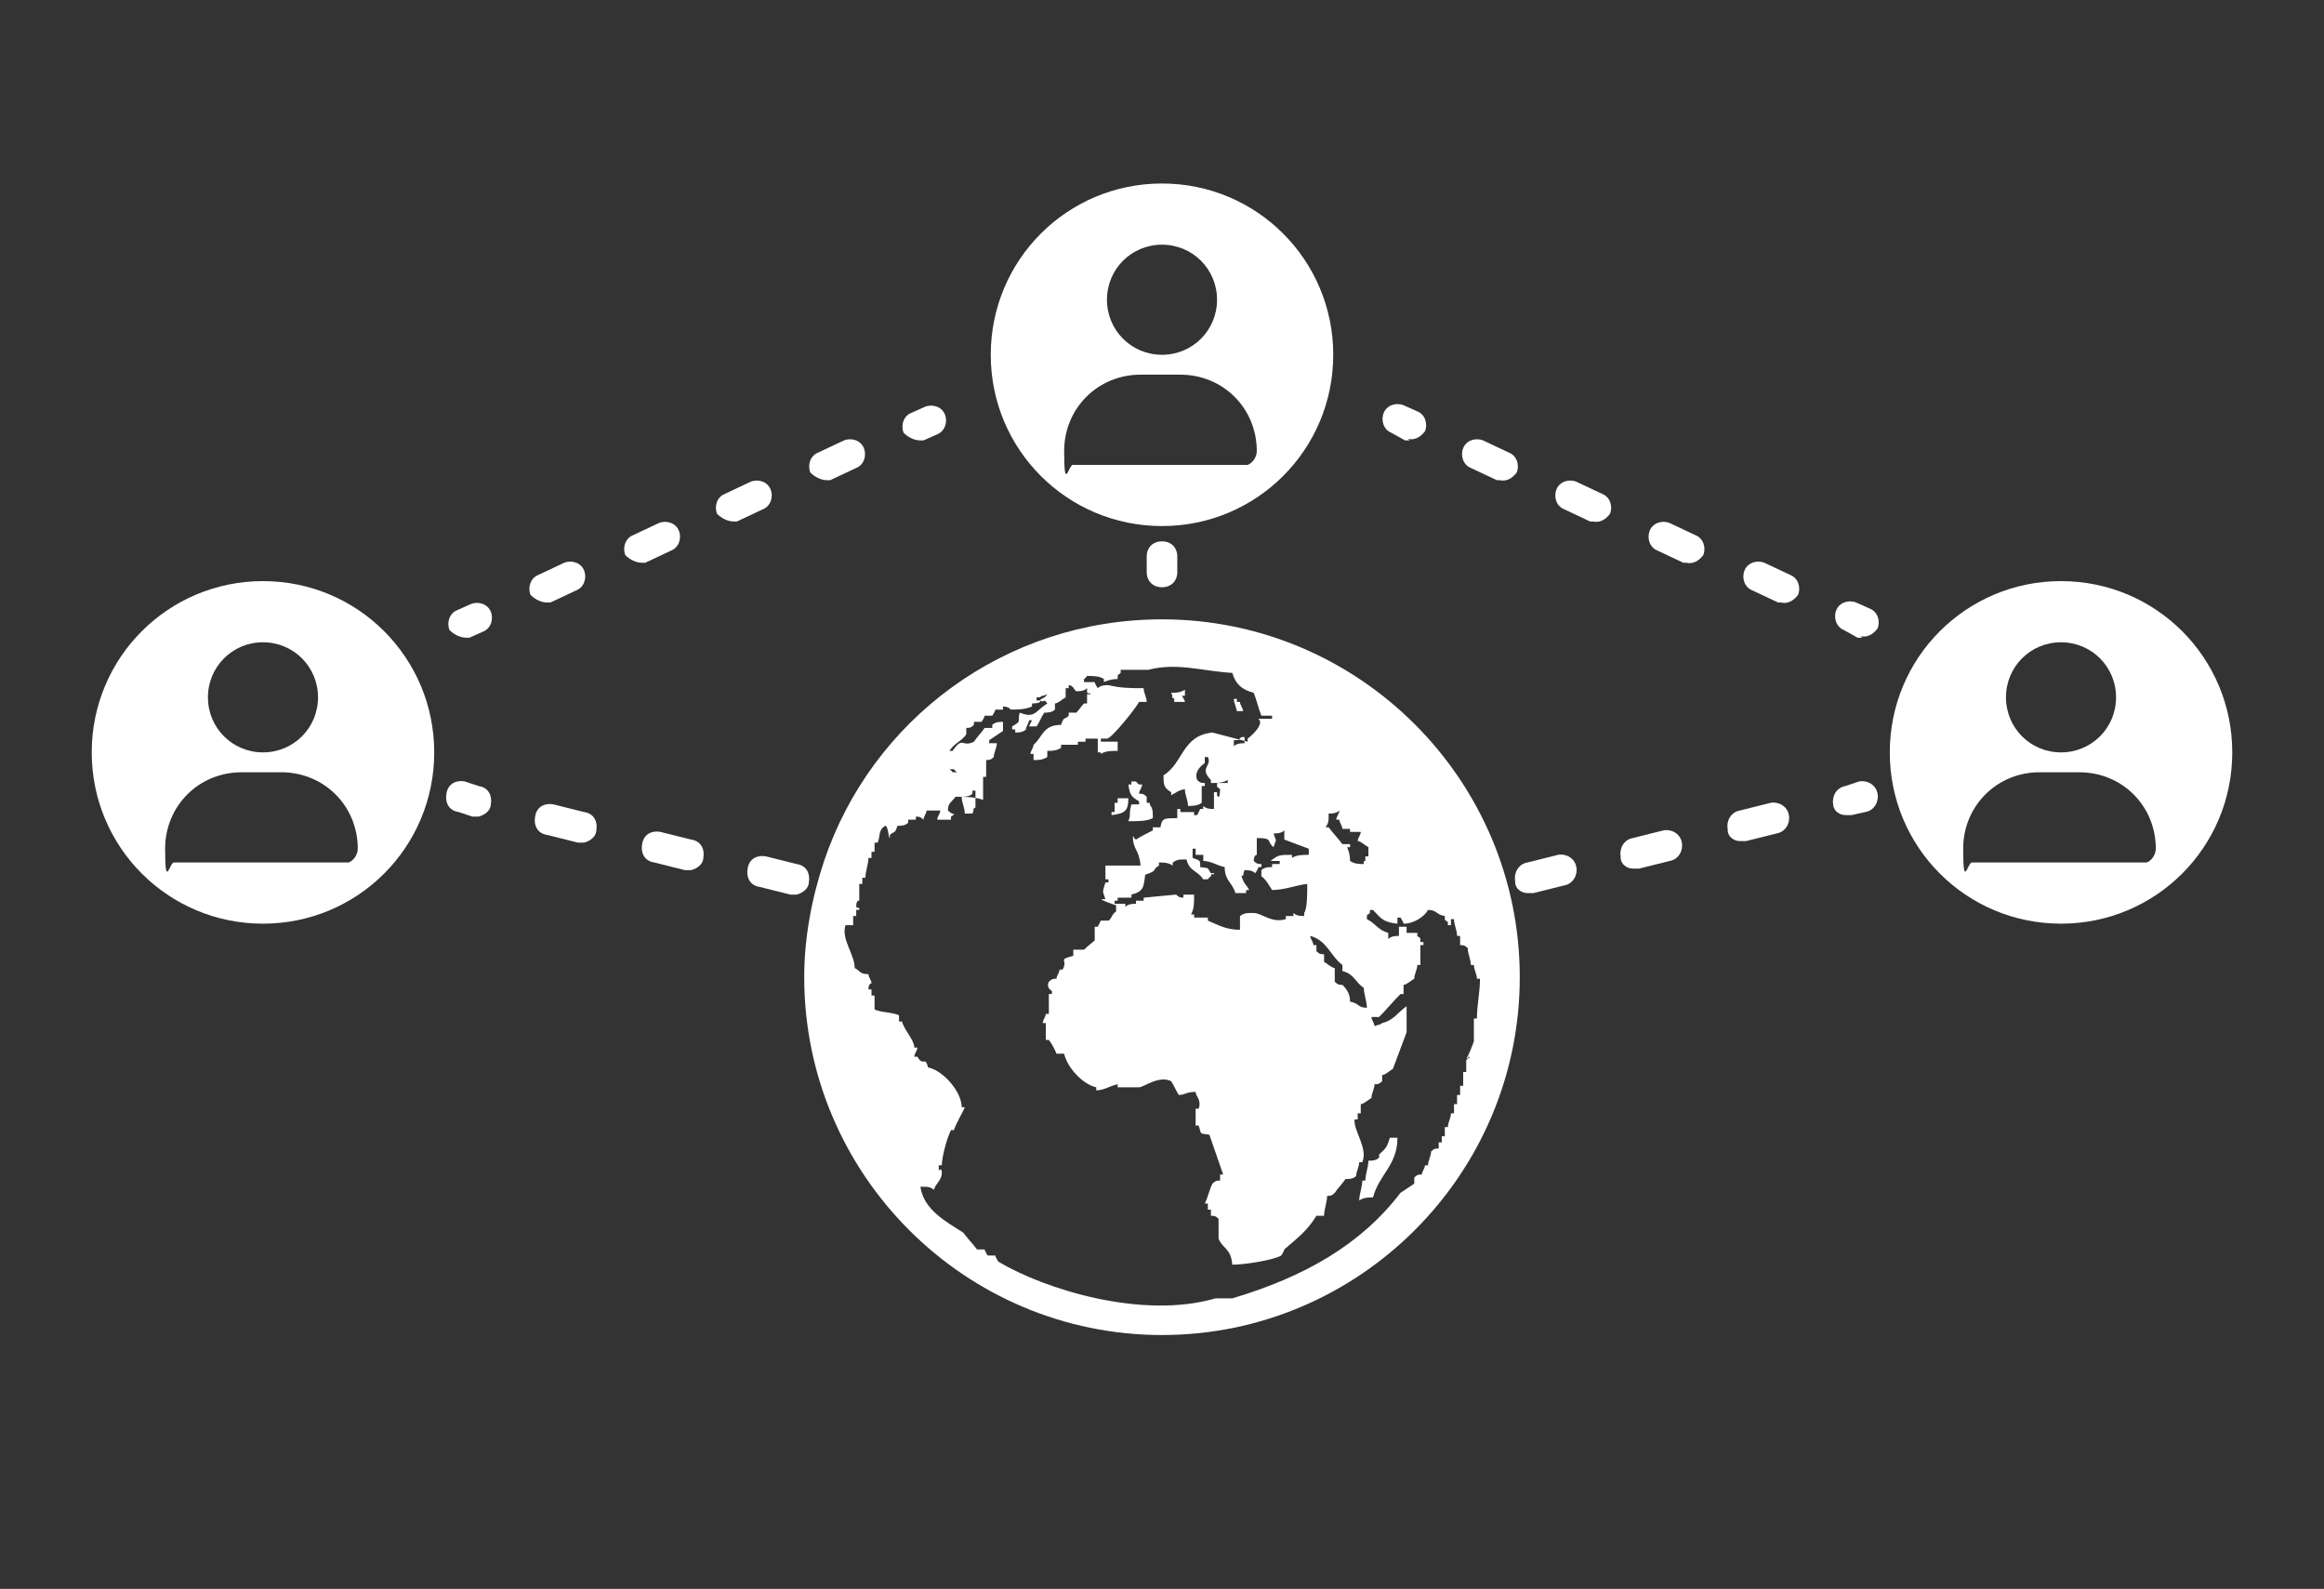 <?xml version="1.0" encoding="UTF-8"?>
<svg id="Layer_1" xmlns="http://www.w3.org/2000/svg" xmlns:xlink="http://www.w3.org/1999/xlink" version="1.1" viewBox="0 0 152 103.9">
  <rect x="0" y="0" width="152" height="103.9" fill="#333333" stroke="none"/>
  <!-- Generator: Adobe Illustrator 29.3.0, SVG Export Plug-In . SVG Version: 2.1.0 Build 146)  -->
  <defs>
    <style>
      .st0 {
        fill-rule: evenodd;
      }

      .st0, .st1 {
        fill: #fff;
      }
    </style>
  </defs>
  <path class="st1" d="M76,38.4c.6,0,1-.4,1-1v-1c0-.6-.4-1-1-1s-1,.4-1,1v1c0,.6.4,1,1,1Z"/>
  <g>
    <path class="st1" d="M30.5,41.7c-.4,0-.8-.2-1.1-.5-.2-.5,0-1.1.5-1.3l.9-.4c.5-.2,1.1,0,1.3.5s0,1.1-.5,1.3l-.9.4h-.3s0,0,0,0Z"/>
    <path class="st1" d="M35.8,39.4c-.4,0-.8-.2-1.1-.5-.2-.5,0-1.1.5-1.3l1.7-.8c.5-.2,1.1,0,1.3.5.2.5,0,1.1-.5,1.3l-1.7.8h-.3s0,0,0,0ZM42,36.8c-.4,0-.8-.2-1.1-.5-.2-.5,0-1.1.5-1.3l1.7-.8c.5-.2,1.1,0,1.3.5.2.5,0,1.1-.5,1.3l-1.7.8h-.3s0,0,0,0ZM48,34.1c-.4,0-.8-.2-1.1-.5-.2-.5,0-1.1.5-1.3l1.7-.8c.5-.2,1.1,0,1.3.5s0,1.1-.5,1.3l-1.7.8h-.3s0,0,0,0ZM54.1,31.4c-.4,0-.8-.2-1.1-.5-.2-.5,0-1.1.5-1.3l1.7-.8c.5-.2,1.1,0,1.3.5.2.5,0,1.1-.5,1.3l-1.7.8h-.3s0,0,0,0Z"/>
    <path class="st1" d="M60.2,28.8c-.4,0-.8-.2-1.1-.5-.2-.5,0-1.1.5-1.3l.9-.4c.5-.2,1.1,0,1.3.5.2.5,0,1.1-.5,1.3l-.9.4h-.3s0,0,0,0Z"/>
  </g>
  <path class="st0" d="M76,40.5c-10.3,0-19,6.6-22.1,15.8h0c-.8,2.4-1.3,5-1.3,7.6,0,12.9,10.5,23.4,23.4,23.4s23.4-10.5,23.4-23.4-10.5-23.4-23.4-23.4ZM61.4,76.2h.2c0-.5.3-1.7.6-2.3h.2c0-.2.7-1.4.7-1.5h-.2c0-1-1.2-2.4-2.2-2.6-.2-.8-.3,0-.7-.7h-.2c0-.2.2-.4.2-.6h-.2c0-.5-.7-1.2-.8-1.7h-.2v-.4c-.3-.2-1.3-.2-1.6-.4v-.9h-.2v-.4h-.2c0-.4.2-.4.2-.4,0-.2-.2-.4-.2-.6-.6,0-.5-.2-.9-.4,0-.9-.9-1.9-.6-2.8h.5v-.6h.2v-.4h.2c0-.3,0,0-.2-.2,0-.5.2-.4.2-.4v-1.1h.2v-.4h.2c0-.4.2-.9.2-1.3h.2v-.4h.2v-.6h.2c.2-.4,0-.8.5-1.1.2,0,.2.8.3.8v-.2c.3-.3.3,0,.5-.6.2,0,.5,0,.7-.2v-.2h.5v-.2c.2,0,.3,0,.5.2,0-.2.2-.4.2-.6h.9c0,.2-.2.4-.2.6h.9v-.2c.4-.3.2,0-.2-.4,0-.5.2-.5.5-.9.6,0,1.2,0,1.8.2,0-.2,0-1.2,0-1.5h.2v-1.1c.2,0,.3,0,.5-.2,0-.3.2-.6.2-.9h-.5v-.2c.3-.2.6-.4.9-.6v-.6c-.2,0-.5,0-.7.2v.2h-.5c-.2.3-.5.6-.7.9-.8.4-.7-.4-1.4.6h-.2c.3-.5.9-.7,1.1-1.1v-.4c.2,0,.3,0,.5-.2v-.2h.5c0,0,.2-.3.2-.4h.5c0,0,.2-.3.2-.4h.5v-.2c.4,0,.5.2.5.2.5,0,.9,0,1.4-.2v-.2c0,0,.7,0,.5-.2h-.2v-.2h.2c.3-.2,0,0,.5-.2-.2.3-.3.2-.5.4.4.2.2-.2.5.2-.8.5-.8,1-1.8.6-.2.6.2.5-.5.9v.2h.2v.2c.2,0,.5,0,.7-.2,0-.2.2-.4.2-.6h.2l-.2.4h.5c.2-.3.3-.6.5-.9.2,0,.5,0,.7-.2v-.4c.2,0,.5-.3.7-.4v-.6h.2v-.2c.3,0,.4.4.5.4.2,0,.5,0,.7-.2v.2c0,.3.3,0,.2.2h-.2v.6h-.2c-.2.2-.3.4-.5.6h-.5v.2c-.3.3-.3,0-.5.6-1.2,0-1.2.8-1.8,1.3,0,.2-.2.4-.2.6h.2v.4c.3,0,.6,0,.9-.2v-.4c.3,0,.6,0,.9-.2v-.2h1.1v-.2h.5v-.2h1.4c.3,0,1.9-2,2.1-2.4h.5c0-.3-.2-.6-.2-.9-.8,0-1.5,0-2.3-.2-.2,0-.5,0-.7.2,0,0-.2-.3-.2-.4h-.7v-.2c.3-.2,0,0,.2-.2.4,0,.8,0,1.1.2v.2c0,0,.4-.2.9-.2,0-.4,0-.2.2-.4v-.2h1.8c1.9-.5,3.6.1,5.5.2.2.7.6,1.1,1.4,1.3.2.5.3,1,.5,1.5h.7v.2h-.9c.4.3-.3,1-.7,1.3v.2c-.8-.2-1.5-.4-2.3-.6-2,.2-1.9,2-3.2,2.8,0,.6,0,.8.5,1.1v.2c.4-.2.4-.3.9-.4,0,.4.2.7.2,1.1.3,0,.6,0,.9-.2v-1.1h.2v-.2c-.2,0-.3,0-.5-.2-.2-.5.2-.9.5-1.1v-.4h.2c.3.6-.6.7.2,1.5v.2c.4,0,.8,0,1.1-.2v.2h-.7c0,.4,0,.2.2.4,0,0,0,.8-.2.4v-.2h-.2v1.1c-.2,0-.5,0-.7-.2v.2h-.2l-.2.4h-.2v-.2h-.9v-.2h-.2v.6c-.9,0-1,0-1.1.6h-.5v.2c-.4.2-.8.4-1.1.6-.3-.2,0-.2-.2-.2,0,.9.4.8.5,1.9h-2.3v.9h.2v.2h-.2c-.2.7-.2.5,0,1.1h-.2c-.3,0,.9.4.9.4v.4c-.3.2-.3.5-.5.6h-.5l-.2.4h-.2v.9s-.5.4-.7.6h-.7v.4c-1.1.3-.3.2-.7.9h-.2c0,.2-.2.4-.2.6-.2,0-.3,0-.5.2-.2.4.2.6.2.6v.2h-.2v1.3h-.2c0,.2-.2.4-.2.6h.2v1.1h.2q.3.4.5.9h.5c.2.9,1.2,2,2.1,2.2v.2c.5,0,.9-.3,1.4-.4v.2h1.4c.3,0,1.3-.8,2.1-.4.2.3.3.6.5.9.4,0,.5-.2,1.1-.2,0,.3.4.5.2,1.1h-.2v1.1h.2c.2.6,0,.5.7.6.3.9.6,1.7.9,2.6h-.2v.4c-.2,0-.3,0-.5.2-.2.4-.3.9-.5,1.3h.2v.4h.2v.4c.2,0,.3,0,.5.2v1.3c.3.7.8.6.9,1.7.8,0,2.7-.3,3.2-.6,0,0,.2-.3.2-.4.8-.7,1.5-1.2,2.1-2.2h.5c0-.4.2-.9.2-1.3.2,0,.3,0,.5-.2.2-.3.5-.6.7-.9.2,0,.5,0,.7-.2,0-.3.2-.6.2-.9h.2c.4-.9-.6-2.1-.5-2.8h.2v-.4h.2v-.6c.2,0,.5-.3.7-.4,0-.3.2-.6.2-.9.2,0,.3,0,.5-.2v-.4c.2,0,.5-.3.7-.4.3-.8.6-1.6.9-2.4v-1.7c-.6.4-.8.9-1.6,1.1-.3.2,0,0-.5.2,0-.2-.2-.4-.2-.6h.5c.5-.5.9-1,1.4-1.5h.2v-.6c.2,0,.5-.3.7-.4,0-.3.2-.6.2-.9h.2v-1.3h.2v-.2h-.2c0-.4,0-.2-.2-.4v-.2h-.7v-.4h-.5v.6c-.2,0-.5,0-.7.2v-.4c-.7-.2-.8-.6-1.4-.9,0-.4,0-.2.2-.4v-.2h.2c.5.5.6.8,1.6.9v-.4h.2c0,0,.2.3.2.4.7,0,1.4-.5,1.6-.9.6,0,.5.3,1.1.4,0,.4,0,.2.2.4v.2h.2v-.4h.2c0,.4.2.7.2,1.1h.2v.6c.2,0,.3,0,.5.2,0,.4.2.7.2,1.1h.2c0,.3.2.6.2.9h.2c0,.9-.2,1.7-.2,2.6h-.2v1.5s-.4,1.1-.5,1.1c0,.4.2-.4.2,0h-.2v.9h-.2v.9h-.2v.6h-.2v.6h-.2v.6h-.2c0,.3-.2.6-.2.9h-.2v.6h-.2v.4h-.2v.4c-.2,0-.3,0-.5.2,0,.3-.2.6-.2.9h-.2c0,.2-.2.4-.2.6-.2,0-.3,0-.5.2v.4c-.3.2-.6.4-.9.6-2.6,3.4-6.3,5.5-11,6.9h-1.1c-4.8,1.4-11.2-.6-14.2-2.4,0,0-.2-.3-.2-.4h-.5c0,0-.2-.3-.2-.4h-.5c-.3-.4-.6-.7-.9-1.1-1.1-.7-2.6-1.5-2.8-3,.5,0,.6,0,.9.2,0-.3.5-.6.5-1.1s-.3,0-.2-.2v-.3ZM62.1,50.3c.5,0,.2,0,.5.2-.5,0-.2,0-.5-.2ZM86.6,62.8v-.4c-.2,0-.3,0-.5-.2v-.4h-.2c0-.2-.2-.4-.2-.6,1.1.3,1.3,1.3,2.1,1.9v.4c.8.2.8.7,1.4,1.1,0,.4.2.9.2,1.3-.6,0-.5-.3-1.1-.4,0-.5-.2-.8-.5-1.1-.2,0-.3,0-.5-.2v-.9c-.2,0-.5-.3-.7-.4h0ZM83.7,56.3v.2h-.5v.2c-.2,0-.5,0-.7.2v.4c.3.2.5.6.7.9.8,0,1.5-.3,2.3-.4,0,.7,0,1.6-.2,1.9v.2c-.2,0-.5,0-.7-.2v.2h-.5v.2c-.9.3-1.6-.4-2.1-.4s-.6,0-.9.2v.9c-.9,0-1.4-.3-2.1-.6v-.2h-.9v-.2h-.2c.2-.4.2-.7.2-1.3h-.7v.2c-.4,0-.4-.2-.5-.2l-2.1.2v.2h-.5v.2c-.2,0-.5,0-.7.2v-.2h-.7v-.2h.2v-.2h.9v-.2c.8-.2.8-.5.9-1.3.9-.3.4-.3.9-.6v-.2c.3,0,.6,0,.9.2v-.2c.3-.2.4-.2.9-.2.2.8.7.7,1.1,1.3.5,0,.2,0,.5-.2,0-.3.3,0,.2-.2h-.2c-.3-.4,0-.3-.7-.4,0-.5,0-.4-.5-.6v-.6h.2v.4h.5v.4c.5,0,.9.3,1.4.4,0,.9.5,1,.7,1.7h.7v-.2h.2c-.2-.4-.3-.3-.5-.9.3-.2,0,0,.2-.4.2,0,.5,0,.7.2,0,0,.2-.3.2-.4h.2v-.2c-.2,0-.3,0-.5-.2,0-.4.2-.4.2-.4v-1.1c1.1,0,.6.2,1.1.6.2-.7.2-.2,0-.9.2,0,.5,0,.7-.2v.6c.5.2,1.1.4,1.6.6v.4c-.4,0-.8,0-1.1.2v-.2c-.8,0-.9,0-1.4.4h.6ZM80.7,48.8v-.4c.5,0,.2,0,.5-.2h.2v.4c-.2,0-.5,0-.7.2ZM89.2,56.3v.2c-.3,0-.6,0-.9-.2q0-.5-.2-.9h.2v-.2h-.5c-.3-.4-.6-.7-.9-1.1h-.2c.2-.3.2-.4.2-.9.2,0,.5,0,.7-.2,0,.2-.2.4-.2.6h.2c0,.2.2.4.2.6h.5v.2h.7c0,.2-.2.4-.2.6.2,0,.5.3.7.4v.6h-.2v.3ZM76.6,45.3c.3,0,.6,0,.9-.2v.4h-.2c0,0,.2.3.2.4h-.7v-.2c-.3-.2,0,0-.2-.4ZM80.9,46.6c0-.3-.2-.6-.2-.9h.2v.2h.2c0,.2.2.4.2.6h-.5.1ZM72,49.2h-.2v-.9h.2v.2h1.1v.6c-.4,0-.8,0-1.1.2v-.2h0ZM63.6,53.2h-.5c0-.4-.2-.7-.2-1.1.2,0,.5,0,.7-.2v-.2h.2v1.1c-.3.2,0,0-.2.4ZM75.2,52.6c.2.3.2.4.2.9-.4.2-.9.2-1.6.2.2-.5,0-.4.2-1.1h.5v-.2c-.5-.3-.6-.4-.7-1.1h.2v-.2c.5,0,.2,0,.5.2h.2c0,.2-.2.4-.2.6.2,0,.3,0,.5.2v.4h.2ZM73.1,52.2h.7c0,.8-.2,1-1.1,1.1v-.2h.2v-.6h.2v-.2h0ZM89.8,78.3c-.3,0-.6,0-.9.2,0-.4.2-.9.2-1.3h.2c0-.4.2-.9.2-1.3.2,0,.5,0,.7-.2v-.2c.4-.4.5-.4.7-1.1h.5c0,1.8-1.2,2.4-1.6,3.9h0Z"/>
  <g>
    <path class="st1" d="M31.3,51.4l-.9-.3c-.5-.1-1.1.1-1.2.8-.1.5.1,1.1.8,1.2l.9.3h.4c.4-.1.8-.4.8-.8.1-.5-.1-1.1-.8-1.2Z"/>
    <path class="st1" d="M52.1,56.5l-2-.5c-.5-.1-1.1.1-1.2.8-.1.5.1,1.1.8,1.2l2,.5h.4c.4-.1.8-.4.8-.8.1-.5-.1-1.1-.8-1.2Z"/>
    <path class="st1" d="M38.2,53.1l-2-.5c-.5-.1-1.1.1-1.2.8-.1.5.1,1.1.8,1.2l2,.5h.4c.4-.1.8-.4.8-.8.1-.5-.1-1.1-.8-1.2Z"/>
    <path class="st1" d="M45.2,54.9l-2-.5c-.5-.1-1.1.1-1.2.8-.1.5.1,1.1.8,1.2l2,.5h.4c.4-.1.8-.4.8-.8.1-.5-.1-1.1-.8-1.2Z"/>
  </g>
  <path class="st0" d="M123.6,49.2c0,6.2,5,11.2,11.2,11.2,6.2,0,11.2-5,11.2-11.2s-5-11.2-11.2-11.2-11.2,5-11.2,11.2ZM138.4,45.6c0,2-1.6,3.6-3.6,3.6s-3.6-1.6-3.6-3.6,1.6-3.6,3.6-3.6,3.6,1.6,3.6,3.6ZM136,50.5h-2.6c-2.8,0-5,2.2-5,5s.3.8.6.9h.3s10.8,0,10.8,0h.3c.3-.1.6-.5.6-.9,0-2.8-2.2-5-5-5Z"/>
  <g>
    <path class="st1" d="M119.9,52.6c0,.4.4.7.8.7h.4c0,0,.9-.2.9-.2.6-.1.9-.7.8-1.2-.1-.6-.7-.9-1.2-.8l-.9.3c-.6.1-.9.7-.8,1.2Z"/>
    <path class="st1" d="M99.1,57.7c0,.4.4.7.8.7h.4c0,0,2-.5,2-.5.6-.1.9-.7.8-1.2-.1-.6-.7-.9-1.2-.8l-2,.5c-.6.1-.9.7-.8,1.2Z"/>
    <path class="st1" d="M113,54.3c0,.4.4.7.8.7h.4c0,0,2-.5,2-.5.6-.1.9-.7.8-1.2-.1-.6-.7-.9-1.2-.8l-2,.5c-.6.1-.9.7-.8,1.2Z"/>
    <path class="st1" d="M106,56.1c0,.4.4.7.8.7h.4c0,0,2-.5,2-.5.6-.1.9-.7.8-1.2-.1-.6-.7-.9-1.2-.8l-2,.5c-.6.1-.9.7-.8,1.2Z"/>
  </g>
  <path class="st0" d="M6,49.2c0,6.2,5,11.2,11.2,11.2,6.2,0,11.2-5,11.2-11.2s-5-11.2-11.2-11.2-11.2,5-11.2,11.2ZM20.8,45.6c0,2-1.6,3.6-3.6,3.6s-3.6-1.6-3.6-3.6,1.6-3.6,3.6-3.6,3.6,1.6,3.6,3.6ZM18.4,50.5h-2.6c-2.8,0-5,2.2-5,5s.3.8.6.9h.3s10.8,0,10.8,0h.3c.3-.1.6-.5.6-.9,0-2.8-2.2-5-5-5Z"/>
  <path class="st0" d="M64.8,23.2c0,6.2,5,11.2,11.2,11.2,6.2,0,11.2-5,11.2-11.2s-5-11.2-11.2-11.2-11.2,5-11.2,11.2ZM79.6,19.6c0,2-1.6,3.6-3.6,3.6s-3.6-1.6-3.6-3.6,1.6-3.6,3.6-3.6,3.6,1.6,3.6,3.6ZM77.2,24.5h-2.6c-2.8,0-5,2.2-5,5s.3.8.6.9h.3s10.8,0,10.8,0h.3c.3-.1.6-.5.6-.9,0-2.8-2.2-5-5-5Z"/>
  <g>
    <path class="st1" d="M121.8,41.7h-.3s-.9-.5-.9-.5c-.5-.2-.7-.8-.5-1.3s.8-.7,1.3-.5l.9.4c.5.2.7.8.5,1.3-.3.4-.7.6-1.1.5h0Z"/>
    <path class="st1" d="M116.6,39.4h-.3s-1.7-.8-1.7-.8c-.5-.2-.7-.8-.5-1.3.2-.5.8-.7,1.3-.5l1.7.8c.5.2.7.8.5,1.3-.3.4-.7.6-1.1.5h0ZM110.4,36.8h-.3s-1.7-.8-1.7-.8c-.5-.2-.7-.8-.5-1.3.2-.5.8-.7,1.3-.5l1.7.8c.5.2.7.8.5,1.3-.3.4-.7.6-1.1.5h0ZM104.3,34.1h-.3s-1.7-.8-1.7-.8c-.5-.2-.7-.8-.5-1.3s.8-.7,1.3-.5l1.7.8c.5.2.7.8.5,1.3-.3.4-.7.6-1.1.5h0ZM98.2,31.4h-.3s-1.7-.8-1.7-.8c-.5-.2-.7-.8-.5-1.3.2-.5.8-.7,1.3-.5l1.7.8c.5.2.7.8.5,1.3-.3.4-.7.6-1.1.5h0Z"/>
    <path class="st1" d="M92.2,28.8h-.3s-.9-.5-.9-.5c-.5-.2-.7-.8-.5-1.3.2-.5.8-.7,1.3-.5l.9.4c.5.2.7.8.5,1.3-.3.4-.7.6-1.1.5h0Z"/>
  </g>
</svg>